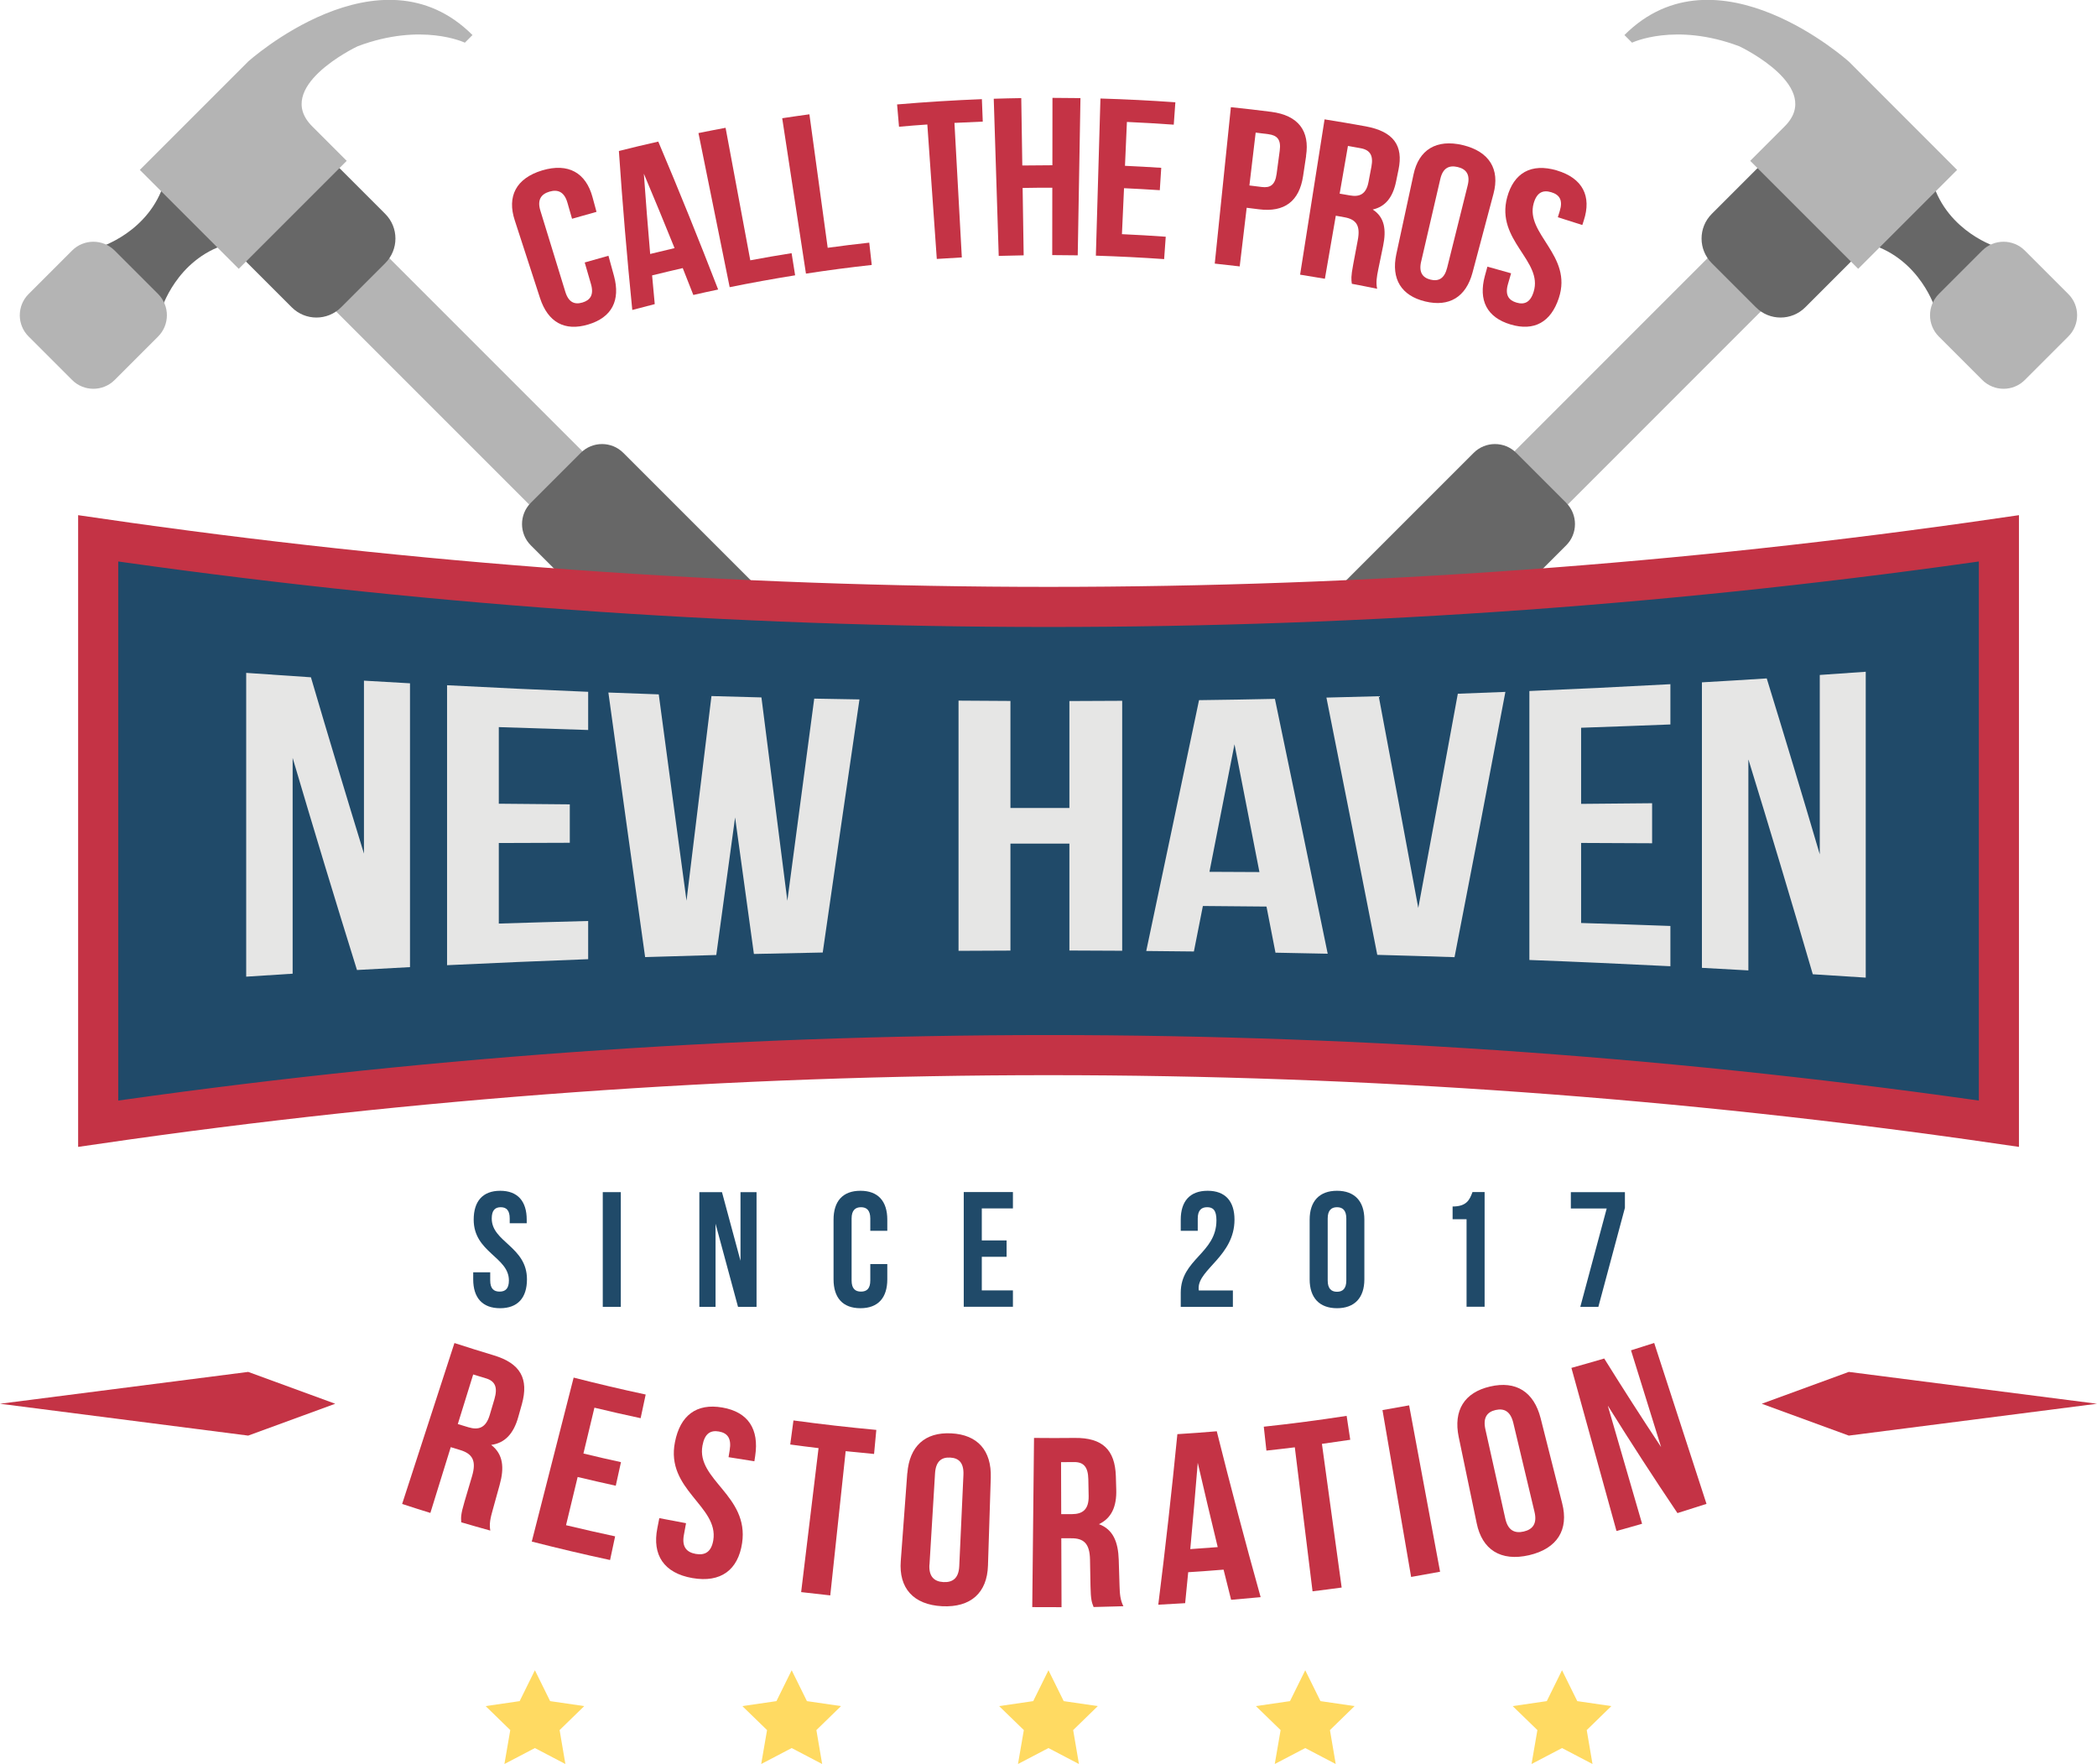 <svg xmlns="http://www.w3.org/2000/svg" id="Layer_2" data-name="Layer 2" viewBox="0 0 261.41 219.9"><defs><style> .cls-1 { fill: #676767; } .cls-2 { fill: #e6e6e5; } .cls-3 { fill: #ffda62; } .cls-4 { fill: #b4b4b4; } .cls-5 { fill: #c43345; } .cls-6, .cls-7 { fill: #204a69; } .cls-7 { stroke: #c43345; stroke-width: 5px; } </style></defs><g id="Layer_1-2" data-name="Layer 1"><g><g><rect class="cls-4" x="51.69" y="25.33" width="9.39" height="42.7" transform="translate(-16.49 53.54) rotate(-45)"></rect><path class="cls-1" d="m20.5,22.7c-1.9,6.29-8.12,8.13-8.12,8.13l-1.54,1.54,7.74,7.74,1.54-1.54s1.84-6.22,8.12-8.13c0,0,1.02-1.36,1.36-1.36s-7.74-7.74-7.74-7.74l-1.36,1.36Z"></path><path class="cls-4" d="m19.71,36.65c1.46,1.46,1.46,3.84,0,5.3l-5.42,5.42c-1.46,1.46-3.84,1.46-5.3,0l-5.42-5.42c-1.47-1.46-1.47-3.84,0-5.3l5.42-5.42c1.46-1.46,3.84-1.46,5.3,0l5.42,5.42Z"></path><path class="cls-1" d="m48.02,26.66c1.7,1.7,1.7,4.45,0,6.15l-5.5,5.5c-1.7,1.7-4.45,1.7-6.15,0l-5.62-5.62c-1.7-1.7-1.7-4.45,0-6.15l5.5-5.5c1.7-1.7,4.45-1.7,6.15,0l5.62,5.62Z"></path><path class="cls-4" d="m30.89,7.72l-13.46,13.46,12.33,12.33,13.46-13.46-4.3-4.3h0c-4.86-4.86,5.23-9.78,5.66-9.98,8.01-3.02,13.37-.45,13.37-.45l.95-.95c-11.54-11.54-28.01,3.34-28.01,3.34Z"></path><path class="cls-1" d="m129.8,108.55c1.46,1.46,1.46,3.84,0,5.3l-6.23,6.23c-1.46,1.46-3.84,1.46-5.3,0l-52.1-52.1c-1.46-1.46-1.46-3.84,0-5.3l6.23-6.23c1.46-1.46,3.84-1.46,5.3,0l52.1,52.1Z"></path></g><g><rect class="cls-4" x="183.67" y="41.98" width="42.7" height="9.39" transform="translate(27.06 158.67) rotate(-45.01)"></rect><path class="cls-1" d="m240.9,22.7c1.9,6.29,8.12,8.13,8.12,8.13l1.54,1.54-7.74,7.74-1.54-1.54s-1.84-6.22-8.12-8.13c0,0-1.02-1.36-1.36-1.36s7.74-7.74,7.74-7.74l1.36,1.36Z"></path><path class="cls-4" d="m241.69,36.65c-1.46,1.46-1.46,3.84,0,5.3l5.42,5.42c1.47,1.46,3.84,1.46,5.3,0l5.42-5.42c1.47-1.46,1.47-3.84,0-5.3l-5.42-5.42c-1.46-1.46-3.84-1.46-5.3,0l-5.42,5.42Z"></path><path class="cls-1" d="m213.39,26.66c-1.7,1.7-1.7,4.45,0,6.15l5.5,5.5c1.7,1.7,4.45,1.7,6.15,0l5.62-5.62c1.7-1.7,1.7-4.45,0-6.15l-5.5-5.5c-1.7-1.7-4.45-1.7-6.15,0l-5.62,5.62Z"></path><path class="cls-4" d="m230.52,7.72l13.45,13.46-12.33,12.33-13.46-13.46,4.3-4.3h0c4.86-4.86-5.23-9.78-5.66-9.98-8.01-3.02-13.37-.45-13.37-.45l-.95-.95c11.53-11.54,28.01,3.34,28.01,3.34Z"></path><path class="cls-1" d="m131.61,108.55c-1.46,1.46-1.47,3.84,0,5.3l6.23,6.23c1.47,1.46,3.84,1.46,5.3,0l52.1-52.1c1.46-1.46,1.46-3.84,0-5.3l-6.23-6.23c-1.46-1.46-3.84-1.46-5.3,0l-52.1,52.1Z"></path></g></g><g><path class="cls-7" d="m249.18,140.08c-78.51-11.4-158.43-11.4-236.94,0v-72.97c78.51,11.4,158.43,11.4,236.94,0v72.97Z"></path><g><path class="cls-2" d="m36.48,94.5v26.88c-1.93.12-3.86.24-5.79.37v-37.87c2.69.19,5.38.37,8.07.55,2.2,7.49,4.41,14.81,6.61,21.98v-21.56c1.91.12,3.82.23,5.74.33v35.38c-2.21.11-4.41.23-6.61.36-2.67-8.57-5.34-17.36-8.01-26.41Z"></path><path class="cls-2" d="m62.18,100.19c2.95.03,5.9.05,8.85.08v4.79c-2.95.01-5.9.02-8.85.03v10.04c3.71-.12,7.43-.22,11.14-.32v4.76c-5.87.22-11.73.47-17.59.75v-34.9c5.86.31,11.72.58,17.59.82v4.76c-3.72-.11-7.43-.23-11.14-.36v9.55Z"></path><path class="cls-2" d="m91.64,101.87c-.78,5.7-1.57,11.43-2.35,17.18-2.96.08-5.91.17-8.87.26-1.53-10.89-3.05-21.87-4.58-32.98,2.09.08,4.19.16,6.28.23,1.15,8.63,2.31,17.21,3.46,25.72,1.04-8.55,2.07-17.06,3.11-25.51,2.07.06,4.15.12,6.23.17,1.08,8.49,2.15,16.94,3.23,25.35,1.12-8.44,2.23-16.83,3.35-25.2,1.88.04,3.76.07,5.64.1-1.53,10.47-3.06,20.98-4.58,31.55-2.86.05-5.72.11-8.58.18-.78-5.67-1.57-11.35-2.35-17.06Z"></path><path class="cls-2" d="m125.96,118.5c-2.16,0-4.31.02-6.47.03v-31.19c2.16.02,4.31.03,6.47.04v13.34c2.45,0,4.9,0,7.35,0v-13.33c2.19,0,4.39-.01,6.58-.03v31.16c-2.19-.01-4.39-.02-6.58-.03v-13.33c-2.45,0-4.9,0-7.35,0v13.34Z"></path><path class="cls-2" d="m165.52,118.89c-2.17-.05-4.35-.09-6.52-.13-.37-1.92-.74-3.84-1.12-5.75-2.64-.03-5.29-.05-7.93-.07-.37,1.89-.74,3.78-1.12,5.67-1.98-.02-3.96-.04-5.94-.06,2.19-10.38,4.39-20.8,6.58-31.27,3.15-.04,6.31-.09,9.46-.16,2.19,10.5,4.39,21.08,6.58,31.77Zm-14.75-10.21c2.08,0,4.15.02,6.23.03-1.04-5.33-2.08-10.64-3.11-15.93-1.04,5.32-2.08,10.61-3.12,15.9Z"></path><path class="cls-2" d="m176.8,113.19c1.64-8.82,3.29-17.71,4.93-26.71,1.98-.07,3.95-.15,5.93-.23-2.11,11.18-4.22,22.2-6.34,33.07-3.21-.11-6.42-.2-9.63-.29-2.11-10.8-4.23-21.48-6.34-32.07,2.17-.05,4.35-.11,6.52-.17,1.64,8.72,3.29,17.51,4.93,26.39Z"></path><path class="cls-2" d="m197.1,100.21c2.95-.03,5.9-.05,8.85-.08v4.99c-2.95-.01-5.9-.03-8.85-.04,0,3.33,0,6.65,0,9.98,3.71.11,7.42.23,11.13.37v5.02c-5.86-.29-11.72-.56-17.58-.78v-33.53c5.87-.25,11.73-.53,17.58-.85v5.02c-3.71.15-7.42.28-11.13.41,0,3.16,0,6.33,0,9.49Z"></path><path class="cls-2" d="m217.95,94.71v26.26c-1.93-.11-3.86-.22-5.79-.32v-35.59c2.69-.15,5.38-.32,8.08-.49,2.2,7.15,4.41,14.45,6.61,21.93v-22.36c1.91-.13,3.82-.26,5.73-.4v38.13c-2.2-.15-4.4-.29-6.6-.42-2.67-9.16-5.34-18.06-8.01-26.73Z"></path></g></g><g><polygon class="cls-5" points="30.94 171.02 0 174.99 30.94 178.96 41.79 174.99 30.94 171.02"></polygon><polygon class="cls-5" points="230.47 171.02 261.41 174.99 230.47 178.96 219.62 174.99 230.47 171.02"></polygon></g><g><g><path class="cls-5" d="m57.5,189.76c-.04-.58-.08-.93.41-2.58.31-1.06.62-2.12.94-3.18.55-1.88.07-2.77-1.48-3.24-.39-.12-.79-.24-1.18-.36-.85,2.74-1.69,5.47-2.54,8.2-1.18-.36-2.35-.74-3.52-1.12,2.17-6.69,4.35-13.38,6.52-20.06,1.63.53,3.26,1.04,4.89,1.53,3.36,1.01,4.39,2.93,3.52,6.08-.15.53-.3,1.06-.45,1.6-.58,2.09-1.67,3.26-3.38,3.49,1.51,1.16,1.65,2.85,1.06,4.97-.29,1.05-.58,2.09-.87,3.14-.28.99-.45,1.72-.3,2.57-1.21-.33-2.41-.68-3.61-1.03Zm1.49-18.43c-.64,2.06-1.28,4.13-1.92,6.19.44.14.88.27,1.32.4,1.26.38,2.18.09,2.66-1.53.2-.66.39-1.33.59-1.99.42-1.45.1-2.23-1.07-2.58-.53-.16-1.06-.32-1.58-.48Z"></path><path class="cls-5" d="m72.72,181.19c1.56.38,3.12.74,4.69,1.08-.22.98-.43,1.96-.65,2.94-1.58-.35-3.17-.71-4.75-1.09-.48,2-.96,4-1.45,6.01,2.04.49,4.07.95,6.12,1.39-.21.98-.42,1.96-.63,2.95-3.26-.7-6.52-1.47-9.76-2.3,1.74-6.81,3.48-13.63,5.22-20.44,2.98.76,5.98,1.47,8.98,2.11-.21.98-.42,1.96-.63,2.95-1.93-.41-3.85-.85-5.76-1.31-.46,1.9-.92,3.81-1.37,5.71Z"></path><path class="cls-5" d="m90.05,175.46c3.22.56,4.6,2.7,4.09,6.04-.03.22-.07.44-.1.66-1.07-.16-2.15-.34-3.22-.51.05-.29.1-.57.14-.86.25-1.49-.27-2.15-1.34-2.34-1.07-.19-1.78.27-2.05,1.75-.8,4.29,5.82,6.22,4.94,12.16-.5,3.33-2.64,4.98-6.2,4.36-3.56-.62-5.02-2.89-4.37-6.2.08-.42.17-.85.25-1.27,1.11.22,2.22.43,3.33.63-.09.49-.18.99-.27,1.48-.27,1.48.35,2.15,1.48,2.35,1.14.2,1.94-.22,2.19-1.71.69-4.26-5.97-6.29-4.78-12.23.65-3.32,2.68-4.87,5.9-4.31Z"></path><path class="cls-5" d="m98.91,177.07c3.44.47,6.88.86,10.33,1.18-.09,1-.18,2-.28,3-1.18-.11-2.36-.23-3.54-.35-.64,5.99-1.28,11.99-1.92,17.98-1.21-.13-2.42-.27-3.63-.41.72-5.98,1.45-11.97,2.17-17.95-1.18-.14-2.36-.29-3.53-.45.13-1,.27-1.99.4-2.99Z"></path><path class="cls-5" d="m113.11,183.65c.26-3.37,2.2-5.14,5.48-4.97,3.28.17,5.02,2.14,4.92,5.52-.12,3.65-.23,7.31-.35,10.96-.1,3.37-2.12,5.25-5.72,5.07-3.6-.19-5.41-2.28-5.15-5.64.27-3.65.54-7.29.81-10.94Zm2.75,11.39c-.09,1.5.6,2.12,1.75,2.18,1.15.06,1.9-.48,1.97-1.98.17-3.79.35-7.59.52-11.38.07-1.51-.58-2.11-1.66-2.16-1.08-.06-1.79.47-1.88,1.98-.23,3.79-.46,7.58-.69,11.37Z"></path><path class="cls-5" d="m136.32,200.31c-.21-.54-.35-.87-.38-2.59-.02-1.1-.04-2.21-.06-3.31-.04-1.96-.75-2.67-2.36-2.65-.41,0-.81,0-1.22,0,0,2.86.02,5.73.03,8.59-1.22,0-2.44,0-3.65-.01.07-7.03.15-14.06.22-21.09,1.69.02,3.38.02,5.07,0,3.47-.04,5.02,1.49,5.13,4.75.02.55.03,1.1.05,1.66.07,2.17-.61,3.61-2.16,4.34,1.77.65,2.4,2.23,2.47,4.43.03,1.08.07,2.17.1,3.25.03,1.02.09,1.78.48,2.55-1.24.04-2.48.07-3.72.1Zm-4.05-18.04c0,2.16.02,4.32.02,6.48.45,0,.91,0,1.36,0,1.3-.01,2.09-.57,2.06-2.26-.01-.69-.02-1.39-.04-2.08-.03-1.51-.56-2.16-1.77-2.15-.55,0-1.09,0-1.64.01Z"></path><path class="cls-5" d="m157.14,199.1c-1.22.12-2.45.23-3.67.33-.32-1.25-.63-2.51-.94-3.76-1.47.12-2.94.23-4.41.32-.13,1.29-.25,2.57-.38,3.86-1.12.07-2.23.13-3.35.19.89-7.08,1.68-14.17,2.38-21.26,1.64-.1,3.27-.22,4.91-.36,1.73,6.91,3.55,13.81,5.47,20.68Zm-8.76-5.99c1.14-.08,2.28-.16,3.42-.25-.85-3.5-1.68-7-2.49-10.51-.29,3.59-.6,7.17-.93,10.76Z"></path><path class="cls-5" d="m157.55,177.85c3.45-.37,6.89-.82,10.32-1.35.15.99.3,1.99.45,2.98-1.18.18-2.35.35-3.53.51.82,5.97,1.64,11.94,2.46,17.91-1.21.17-2.42.32-3.63.47-.74-5.98-1.48-11.96-2.21-17.95-1.18.15-2.36.28-3.54.41-.11-1-.22-2-.33-3Z"></path><path class="cls-5" d="m172.34,175.78c1.11-.19,2.21-.39,3.32-.59,1.29,6.91,2.57,13.83,3.86,20.74-1.2.22-2.41.44-3.61.65-1.19-6.93-2.38-13.86-3.57-20.79Z"></path><path class="cls-5" d="m181.84,179.13c-.68-3.31.7-5.55,3.92-6.29,3.22-.75,5.45.66,6.29,3.94.9,3.54,1.79,7.09,2.69,10.63.84,3.27-.6,5.64-4.13,6.46-3.53.81-5.86-.69-6.53-4-.75-3.58-1.49-7.16-2.24-10.74Zm5.81,10.18c.33,1.47,1.16,1.87,2.29,1.61,1.13-.26,1.7-.99,1.35-2.45-.88-3.69-1.76-7.39-2.64-11.08-.35-1.47-1.15-1.86-2.21-1.62-1.06.24-1.6.95-1.27,2.42.83,3.71,1.65,7.41,2.48,11.12Z"></path><path class="cls-5" d="m200.44,175.28c1.42,4.89,2.84,9.78,4.26,14.67-1.06.31-2.13.61-3.19.9-1.87-6.78-3.75-13.56-5.62-20.33,1.37-.38,2.73-.77,4.09-1.17,2.31,3.71,4.67,7.39,7.09,11.04-1.25-4.02-2.5-8.04-3.75-12.06.96-.3,1.93-.61,2.89-.92,2.17,6.69,4.35,13.38,6.52,20.06-1.2.39-2.41.77-3.62,1.15-2.97-4.41-5.86-8.87-8.66-13.36Z"></path></g><g><path class="cls-6" d="m62.35,148.44c2.19,0,3.31,1.31,3.31,3.6v.45h-2.12v-.59c0-1.02-.41-1.41-1.12-1.41s-1.12.39-1.12,1.41c0,2.94,4.39,3.49,4.39,7.58,0,2.29-1.14,3.6-3.35,3.6s-3.35-1.31-3.35-3.6v-.88h2.12v1.02c0,1.02.45,1.39,1.17,1.39s1.16-.37,1.16-1.39c0-2.94-4.39-3.49-4.39-7.58,0-2.29,1.12-3.6,3.31-3.6Z"></path><path class="cls-6" d="m75.14,148.61h2.25v14.3h-2.25v-14.3Z"></path><path class="cls-6" d="m89.2,152.55v10.36h-2.02v-14.3h2.82l2.31,8.56v-8.56h2v14.3h-2.31l-2.8-10.36Z"></path><path class="cls-6" d="m110.61,157.58v1.9c0,2.29-1.14,3.6-3.35,3.6s-3.35-1.31-3.35-3.6v-7.44c0-2.29,1.14-3.6,3.35-3.6s3.35,1.31,3.35,3.6v1.39h-2.12v-1.53c0-1.02-.45-1.41-1.16-1.41s-1.17.39-1.17,1.41v7.72c0,1.02.45,1.39,1.17,1.39s1.16-.37,1.16-1.39v-2.04h2.12Z"></path><path class="cls-6" d="m122.39,154.63h3.09v2.04h-3.09v4.19h3.88v2.04h-6.13v-14.3h6.13v2.04h-3.88v3.98Z"></path><path class="cls-6" d="m150.47,150.49c-.71,0-1.16.39-1.16,1.41v1.53h-2.12v-1.39c0-2.29,1.14-3.6,3.35-3.6s3.35,1.31,3.35,3.6c0,4.49-4.47,6.17-4.47,8.52,0,.1,0,.2.02.31h4.25v2.04h-6.5v-1.76c0-4.21,4.45-4.9,4.45-9.03,0-1.29-.45-1.63-1.16-1.63Z"></path><path class="cls-6" d="m163.26,152.04c0-2.29,1.21-3.6,3.41-3.6s3.41,1.31,3.41,3.6v7.44c0,2.29-1.21,3.6-3.41,3.6s-3.41-1.31-3.41-3.6v-7.44Zm2.25,7.58c0,1.02.45,1.41,1.16,1.41s1.16-.39,1.16-1.41v-7.72c0-1.02-.45-1.41-1.16-1.41s-1.16.39-1.16,1.41v7.72Z"></path><path class="cls-6" d="m181.09,150.4c1.74,0,2.12-.84,2.47-1.8h1.51v14.3h-2.25v-10.91h-1.74v-1.59Z"></path><path class="cls-6" d="m202.56,148.61v1.96l-3.31,12.34h-2.25l3.29-12.26h-4.47v-2.04h6.74Z"></path></g></g><g><polygon class="cls-3" points="66.68 208.21 68.58 212.06 72.83 212.68 69.76 215.67 70.48 219.9 66.68 217.91 62.88 219.9 63.61 215.67 60.54 212.68 64.78 212.06 66.68 208.21"></polygon><polygon class="cls-3" points="98.69 208.21 100.59 212.06 104.84 212.68 101.77 215.67 102.49 219.9 98.69 217.91 94.89 219.9 95.62 215.67 92.54 212.68 96.79 212.06 98.69 208.21"></polygon><polygon class="cls-3" points="130.7 208.21 132.6 212.06 136.85 212.68 133.78 215.67 134.5 219.9 130.7 217.91 126.9 219.9 127.63 215.67 124.55 212.68 128.8 212.06 130.7 208.21"></polygon><polygon class="cls-3" points="162.71 208.21 164.61 212.06 168.86 212.68 165.79 215.67 166.51 219.9 162.71 217.91 158.91 219.9 159.64 215.67 156.56 212.68 160.81 212.06 162.71 208.21"></polygon><polygon class="cls-3" points="194.72 208.21 196.62 212.06 200.87 212.68 197.8 215.67 198.52 219.9 194.72 217.91 190.92 219.9 191.65 215.67 188.57 212.68 192.82 212.06 194.72 208.21"></polygon></g><g><path class="cls-5" d="m75.85,31.89c.23.84.46,1.67.69,2.51.82,3.03-.25,5.17-3.21,6.05-2.96.89-5.03-.3-6.01-3.29-1.05-3.23-2.1-6.46-3.15-9.69-.98-2.98.15-5.24,3.42-6.23,3.27-.97,5.45.31,6.27,3.33.17.61.34,1.22.5,1.84-1.02.28-2.04.57-3.05.86-.19-.67-.39-1.34-.58-2.02-.39-1.34-1.19-1.67-2.24-1.36-1.04.31-1.54,1.02-1.13,2.36,1.04,3.37,2.07,6.74,3.11,10.12.41,1.34,1.17,1.63,2.14,1.34.97-.29,1.45-.95,1.06-2.3-.26-.9-.52-1.79-.78-2.69.99-.29,1.98-.57,2.97-.84Z"></path><path class="cls-5" d="m89.53,36.09c-1.03.22-2.07.44-3.1.68-.44-1.12-.88-2.23-1.32-3.35-1.27.29-2.55.6-3.82.91.11,1.19.22,2.39.33,3.58-.93.24-1.87.48-2.8.73-.66-6.59-1.22-13.19-1.67-19.82,1.63-.41,3.27-.8,4.91-1.17,2.59,6.11,5.07,12.26,7.46,18.43Zm-8.48-4.43c1.01-.25,2.02-.49,3.04-.73-1.25-3.1-2.53-6.19-3.83-9.28.24,3.34.5,6.68.79,10.01Z"></path><path class="cls-5" d="m87.07,16.59c1.13-.23,2.25-.45,3.38-.66,1.03,5.51,2.05,11.01,3.08,16.52,1.71-.32,3.43-.62,5.15-.89.15.92.29,1.84.44,2.76-2.73.44-5.45.93-8.16,1.48-1.3-6.4-2.59-12.81-3.89-19.21Z"></path><path class="cls-5" d="m97.5,14.74c1.13-.17,2.27-.34,3.4-.49.76,5.55,1.52,11.1,2.28,16.64,1.72-.24,3.45-.45,5.18-.64.1.93.21,1.86.31,2.78-2.74.3-5.48.66-8.2,1.08-.99-6.46-1.98-12.92-2.96-19.37Z"></path><path class="cls-5" d="m111.82,13.02c3.52-.3,7.05-.52,10.58-.66.04.93.07,1.87.11,2.8-1.18.05-2.36.1-3.53.16.3,5.59.61,11.18.92,16.77-1.04.06-2.08.12-3.12.19-.39-5.59-.78-11.17-1.18-16.76-1.18.08-2.35.17-3.53.28-.08-.93-.16-1.86-.24-2.79Z"></path><path class="cls-5" d="m127.62,31.83c-1.04.02-2.08.04-3.12.07-.21-6.53-.41-13.06-.62-19.59,1.14-.04,2.28-.06,3.43-.08.04,2.8.09,5.6.13,8.4,1.25-.02,2.5-.03,3.75-.03,0-2.8,0-5.6.01-8.4,1.16,0,2.33.01,3.49.03-.11,6.53-.23,13.06-.34,19.6-1.06-.02-2.12-.03-3.18-.03,0-2.8,0-5.6.01-8.4-1.23,0-2.46,0-3.7.03.04,2.8.09,5.6.13,8.4Z"></path><path class="cls-5" d="m140.24,20.67c1.51.07,3.02.15,4.52.25-.06.93-.12,1.86-.18,2.79-1.49-.1-2.97-.18-4.46-.25-.09,1.91-.17,3.82-.26,5.73,1.82.08,3.64.19,5.46.32-.07.93-.13,1.86-.2,2.79-2.83-.2-5.67-.34-8.51-.43.19-6.53.38-13.06.57-19.59,3.11.09,6.23.25,9.34.47-.07.93-.13,1.86-.2,2.79-1.94-.14-3.89-.25-5.84-.34-.08,1.82-.16,3.64-.24,5.45Z"></path><path class="cls-5" d="m162.82,19.44c-.13.84-.25,1.68-.38,2.52-.47,3.1-2.3,4.54-5.51,4.13-.51-.06-1.01-.13-1.52-.19-.29,2.44-.58,4.87-.87,7.31-1.04-.12-2.07-.24-3.11-.35.67-6.5,1.34-13,2.01-19.5,1.68.17,3.35.37,5.02.58,3.41.44,4.83,2.4,4.35,5.49Zm-6.29-2.91c-.26,2.2-.52,4.39-.78,6.59.51.06,1.03.12,1.54.19,1.04.13,1.66-.23,1.85-1.62.13-.97.26-1.94.39-2.91.19-1.39-.33-1.91-1.4-2.05-.53-.07-1.06-.13-1.59-.2Z"></path><path class="cls-5" d="m168.52,35.38c-.07-.53-.13-.85.17-2.42.19-1.01.38-2.02.57-3.03.34-1.79-.17-2.57-1.63-2.84-.37-.07-.74-.13-1.11-.2-.45,2.62-.91,5.24-1.36,7.86-1.03-.18-2.06-.35-3.09-.51,1.02-6.45,2.03-12.91,3.05-19.36,1.71.27,3.41.56,5.12.87,3.52.65,4.71,2.43,4.1,5.39-.1.5-.21,1.01-.31,1.51-.41,1.97-1.35,3.12-2.91,3.47,1.49.95,1.71,2.52,1.3,4.52-.2.99-.41,1.97-.61,2.96-.19.93-.3,1.62-.14,2.4-1.04-.22-2.09-.42-3.13-.62Zm-.49-17.17c-.34,1.98-.69,3.95-1.03,5.93.42.07.85.15,1.27.22,1.21.22,2.04-.14,2.33-1.68.12-.63.24-1.27.36-1.9.26-1.37-.14-2.08-1.33-2.3-.54-.1-1.07-.19-1.61-.29Z"></path><path class="cls-5" d="m176.21,21.74c.65-3.06,2.84-4.44,6.15-3.65,3.31.8,4.63,3.02,3.82,6.05-.87,3.28-1.74,6.57-2.62,9.85-.81,3.03-2.9,4.31-5.89,3.59-2.99-.72-4.26-2.8-3.61-5.88.72-3.32,1.43-6.64,2.15-9.96Zm.95,10.86c-.32,1.36.19,2.02,1.17,2.26.99.24,1.73-.12,2.07-1.48.85-3.42,1.7-6.85,2.56-10.27.34-1.36-.19-2.04-1.25-2.29-1.06-.25-1.84.11-2.16,1.48-.8,3.44-1.59,6.87-2.39,10.31Z"></path><path class="cls-5" d="m194.08,21.25c3.24.97,4.33,3.23,3.36,6.21-.06.2-.13.39-.19.59-1.01-.33-2.03-.65-3.05-.97.08-.26.16-.52.24-.78.41-1.34-.02-2.03-1.07-2.34-1.04-.31-1.79.03-2.18,1.37-1.1,3.85,4.9,6.49,3.13,11.83-.98,2.98-3.06,4.17-6.01,3.29-2.96-.88-4.03-3.02-3.21-6.05.11-.39.21-.77.32-1.16.99.27,1.97.55,2.95.83-.13.45-.26.9-.39,1.35-.39,1.35.09,2.01,1.06,2.3.97.29,1.73,0,2.14-1.34,1.22-3.87-4.75-6.4-3.3-11.78.82-3.02,2.97-4.31,6.21-3.35Z"></path></g></g></svg>